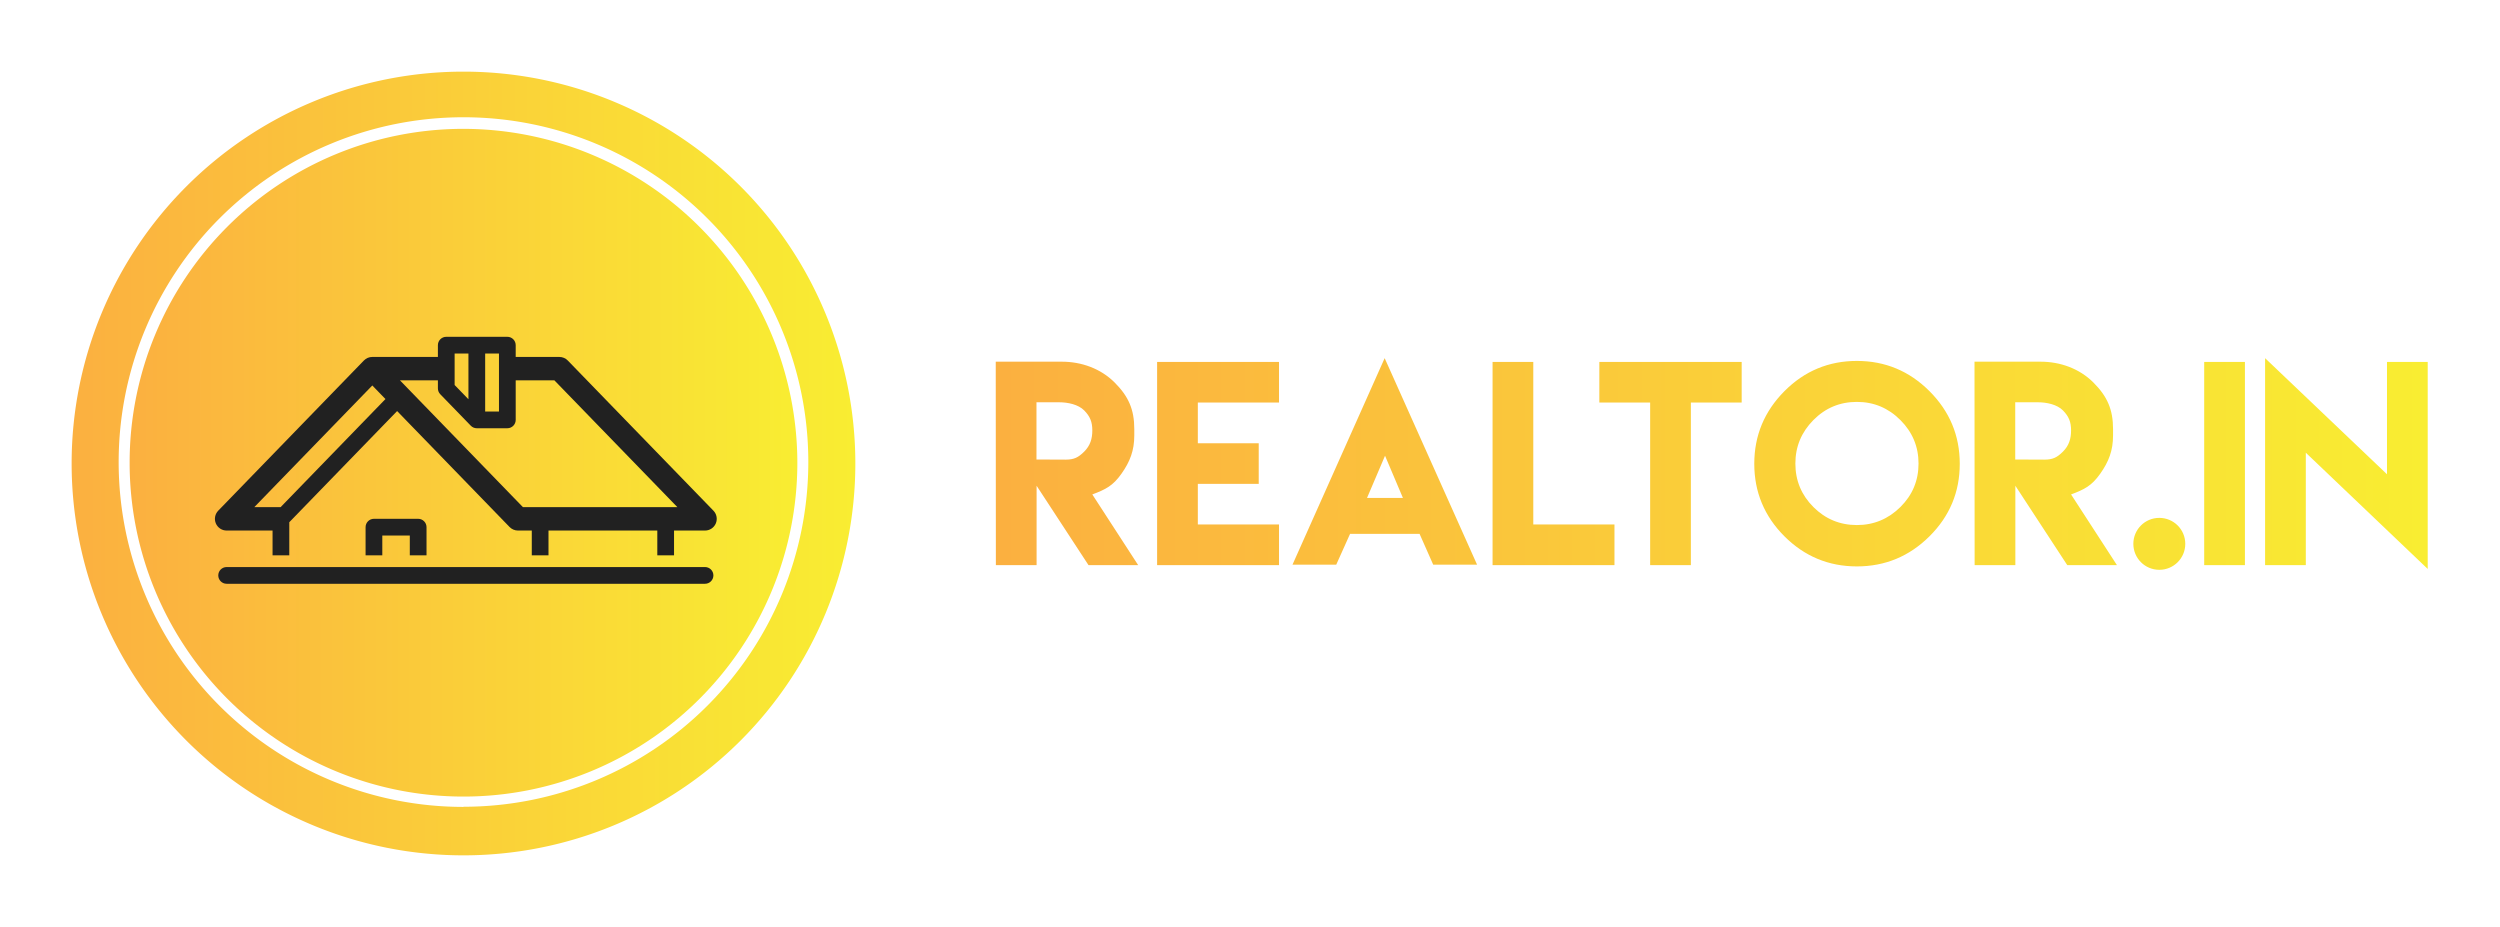 
        <svg xmlns="http://www.w3.org/2000/svg" xmlns:xlink="http://www.w3.org/1999/xlink" version="1.1" width="3182.371" 
        height="1179.711" viewBox="0 0 3182.371 1179.711">
			
			<g transform="scale(9.119) translate(10, 10)">
				<defs id="SvgjsDefs24778"><linearGradient id="SvgjsLinearGradient24785"><stop id="SvgjsStop24786" stop-color="#fbb040" offset="0"></stop><stop id="SvgjsStop24787" stop-color="#f9ed32" offset="1"></stop></linearGradient><linearGradient id="SvgjsLinearGradient24788"><stop id="SvgjsStop24789" stop-color="#fbb040" offset="0"></stop><stop id="SvgjsStop24790" stop-color="#f9ed32" offset="1"></stop></linearGradient></defs><g id="SvgjsG24779" featureKey="symbolContainer" transform="matrix(2.188,0,0,2.188,0.109,0)" fill="url(#SvgjsLinearGradient24785)"><path xmlns="http://www.w3.org/2000/svg" d="M24.95 0a25 25 0 1 0 25 25 25 25 0 0 0-25-25zm0 46.91a22 22 0 1 1 22-22 22 22 0 0 1-22 21.99z"></path><path xmlns="http://www.w3.org/2000/svg" d="M24.95 3.65a21.3 21.3 0 1 0 21.3 21.3 21.33 21.33 0 0 0-21.3-21.3z"></path></g><g id="SvgjsG24780" featureKey="symbolFeature-0" transform="matrix(0.467,0,0,0.467,17.667,16.893)" fill="#212121"><g xmlns="http://www.w3.org/2000/svg"><path d="M65.75,97.49H52.532c-1.381,0-2.5,1.119-2.5,2.5v8.422h5v-5.922h8.218v5.922h5V99.99   C68.25,98.609,67.131,97.49,65.75,97.49z"></path><path d="M151.5,111.912H8.5c-1.381,0-2.5,1.119-2.5,2.5s1.119,2.5,2.5,2.5h143c1.381,0,2.5-1.119,2.5-2.5   S152.881,111.912,151.5,111.912z"></path><path d="M27.227,98.515l32.233-33.232l33.612,34.655c0.659,0.68,1.565,1.063,2.513,1.063h4.126v7.41h5v-7.41h32.525v7.41h5v-7.41   h9.265c1.406,0,2.676-0.841,3.224-2.136s0.268-2.792-0.711-3.801l-43.542-44.893c-0.659-0.679-1.565-1.063-2.513-1.063H94.906   v-3.521c0-1.381-1.119-2.5-2.5-2.5h-9.128h-9.127c-1.381,0-2.5,1.119-2.5,2.5v3.521H52.042c-0.947,0-1.854,0.384-2.513,1.063   L5.987,95.065c-0.979,1.009-1.259,2.506-0.711,3.801s1.817,2.136,3.224,2.136h13.727v7.41h5V98.515z M85.778,48.088h4.128v17.336   h-4.128V48.088z M76.651,48.088h4.127v13.667L76.651,57.5V48.088z M71.651,56.109v2.404c0,0.65,0.253,1.274,0.705,1.741   l9.127,9.411c0.005,0.005,0.011,0.008,0.015,0.013c0.093,0.094,0.196,0.176,0.303,0.254c0.026,0.019,0.049,0.044,0.076,0.062   c0.136,0.092,0.281,0.171,0.434,0.235c0.017,0.007,0.035,0.01,0.052,0.016c0.135,0.053,0.274,0.099,0.419,0.128   c0.14,0.028,0.282,0.039,0.426,0.043c0.024,0.001,0.046,0.007,0.07,0.007h9.128c1.381,0,2.5-1.119,2.5-2.5V56.109h11.57   l36.753,37.893H97.065L60.313,56.109H71.651z M16.771,94.002l35.271-36.366l3.934,4.056l-31.338,32.31H16.771z"></path></g></g><g id="SvgjsG24781" featureKey="nameFeature-0" transform="matrix(0.901,0,0,0.901,127.609,32.851)" fill="url(#SvgjsLinearGradient24788)"><path d="M1.562 40 l-0.02 -31.523 l10.234 0 c3.027 0 6.016 1.055 8.184 3.223 s3.047 4.199 3.047 7.227 l0 0.977 c0 2.344 -0.664 4.062 -1.992 5.938 s-2.441 2.422 -4.512 3.203 l7.109 10.957 l-7.695 0 l-8.047 -12.305 l0 12.305 l-6.309 0 z M7.852 23.633 l4.512 0.02 c1.309 0 1.973 -0.332 2.891 -1.25 s1.25 -1.973 1.25 -3.281 c0 -1.289 -0.332 -2.148 -1.25 -3.086 s-2.559 -1.27 -3.867 -1.27 l-3.535 0 l0 8.867 z M26.543 8.516 l18.887 0 l0 6.289 l-12.578 0 l0 6.309 l9.434 0 l0 6.289 l-9.434 0 l0 6.289 l12.578 0 l0 6.309 l-12.578 0 l-6.309 0 l0 -31.484 z M59.063 29.59 l5.566 0 l-2.773 -6.543 z M56.484 35.156 l-0.039 -0.02 c-0.703 1.602 -1.426 3.184 -2.148 4.785 l-6.777 0 l14.277 -31.992 l14.316 31.992 l-6.797 0 c-0.703 -1.582 -1.406 -3.184 -2.109 -4.766 l-10.723 0 z M78.516 8.516 l6.309 0 l0 25.176 l12.578 0 l0 6.309 l-18.887 0 l0 -31.484 z M102.93 8.516 l6.309 0 l7.871 0 l0 6.289 l-7.871 0 l0 25.195 l-6.309 0 l0 -25.195 l-7.871 0 l0 -6.289 l7.871 0 z M134.961 8.359 c4.375 0 8.125 1.562 11.25 4.688 s4.688 6.875 4.688 11.25 s-1.562 8.125 -4.688 11.23 s-6.875 4.668 -11.25 4.668 s-8.125 -1.562 -11.23 -4.668 s-4.668 -6.856 -4.668 -11.23 s1.562 -8.125 4.668 -11.25 s6.856 -4.688 11.23 -4.688 z M134.961 14.707 c-2.637 0 -4.883 0.938 -6.738 2.812 s-2.793 4.121 -2.793 6.738 c0 2.637 0.938 4.883 2.793 6.738 s4.102 2.793 6.738 2.793 c2.617 0 4.863 -0.938 6.738 -2.793 s2.812 -4.102 2.812 -6.738 c0 -2.617 -0.938 -4.863 -2.812 -6.738 s-4.121 -2.812 -6.738 -2.812 z M153.203 40 l-0.02 -31.523 l10.234 0 c3.027 0 6.016 1.055 8.184 3.223 s3.047 4.199 3.047 7.227 l0 0.977 c0 2.344 -0.664 4.062 -1.992 5.938 s-2.441 2.422 -4.512 3.203 l7.109 10.957 l-7.695 0 l-8.047 -12.305 l0 12.305 l-6.309 0 z M159.492 23.633 l4.512 0.02 c1.309 0 1.973 -0.332 2.891 -1.25 s1.25 -1.973 1.25 -3.281 c0 -1.289 -0.332 -2.148 -1.25 -3.086 s-2.559 -1.27 -3.867 -1.27 l-3.535 0 l0 8.867 z M177.793 36.699 c0 -2.227 1.797 -4.023 4.023 -4.023 s4.023 1.797 4.023 4.023 s-1.797 4.023 -4.023 4.023 s-4.023 -1.797 -4.023 -4.023 z M188.77 40 l0 -31.484 l6.309 0 l0 31.484 l-6.309 0 z M198.203 7.93 l18.887 17.988 l0 -17.402 l6.309 0 l0 32.07 l-18.887 -18.008 l0 17.422 l-6.309 0 l0 -32.07 z"></path></g>
			</g>
		</svg>
	